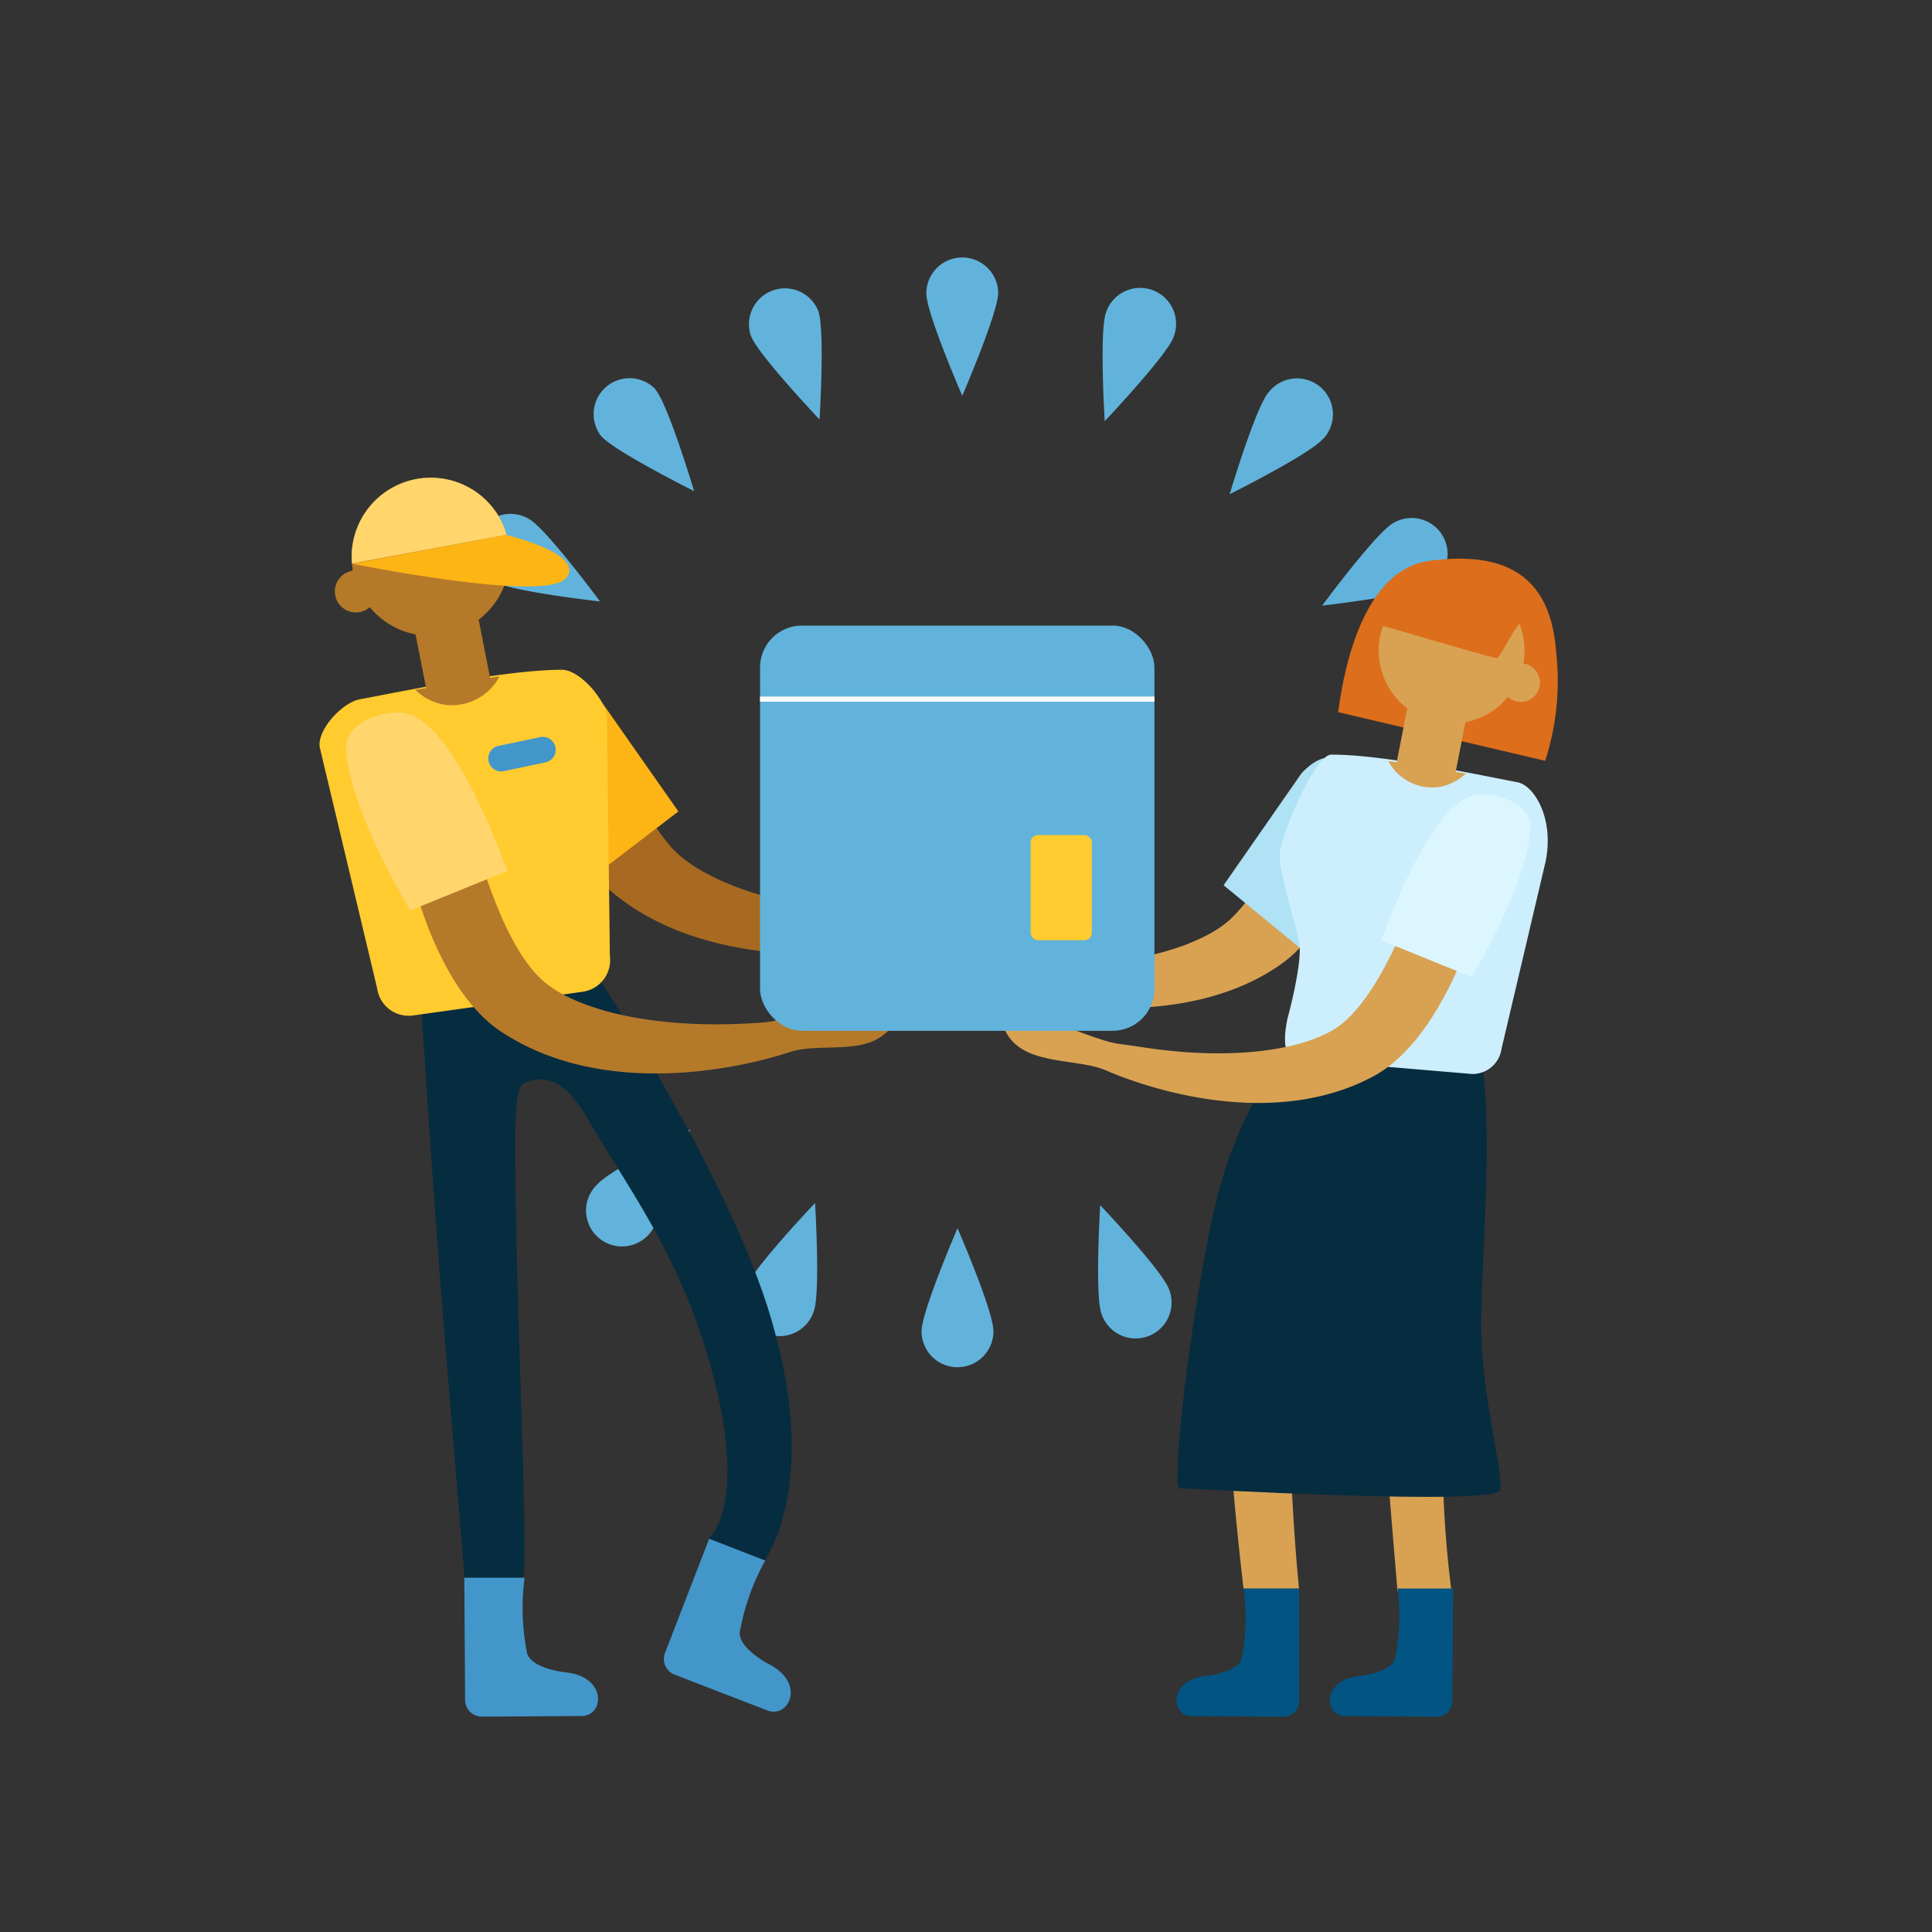 <svg xmlns="http://www.w3.org/2000/svg" xmlns:xlink="http://www.w3.org/1999/xlink" viewBox="0 0 150 150"><rect x="0" y="0" width="150" height="150" fill="#333333" stroke="none"/><defs><style>.cls-1{fill:none;}.cls-2{fill:#b5792a;}.cls-3{fill:#61b3db;}.cls-4{fill:#dd6e1b;}.cls-5{fill:#d8a252;}.cls-6{fill:#025482;}.cls-7{fill:#a86a20;}.cls-8{fill:#fcb515;}.cls-9{fill:#062c3f;}.cls-10{fill:#4396ca;}.cls-11{fill:#ffcb2f;}.cls-12{fill:#ffd56c;}.cls-13{clip-path:url(#clip-path);}.cls-14{clip-path:url(#clip-path-2);}.cls-15{fill:#aee2f4;}.cls-16{fill:#cdeefc;}.cls-17{fill:#dcf6ff;}.cls-18{clip-path:url(#clip-path-3);}.cls-19{clip-path:url(#clip-path-4);}.cls-20{fill:#fff;}</style><clipPath id="clip-path"><path class="cls-1" d="M45.24,76.93,32.07,78.84a2.49,2.49,0,0,1-2.79-2.18L24.82,57.3a2.55,2.55,0,0,1,2.11-2.89l16.21-2.6c1.36-.19,3.79,1.59,4,3L47.35,74A2.55,2.55,0,0,1,45.24,76.93Z"/></clipPath><clipPath id="clip-path-2"><path class="cls-2" d="M39.51,44.16a6.14,6.14,0,1,1-5.14-7A6.13,6.13,0,0,1,39.51,44.16Z"/></clipPath><clipPath id="clip-path-3"><path class="cls-1" d="M101.83,81.6,114,83.36a2.3,2.3,0,0,0,2.58-2l4.11-17.85a2.34,2.34,0,0,0-1.94-2.67l-15-2.4c-1.25-.18-3.49,1.46-3.67,2.75l-.21,17.75A2.36,2.36,0,0,0,101.83,81.6Z"/></clipPath><clipPath id="clip-path-4"><rect class="cls-1" x="59.01" y="48.57" width="30.62" height="31.46" rx="3.25"/></clipPath></defs><g id="Calque_2" data-name="Calque 2"><g id="Layer_1" data-name="Layer 1"><rect class="cls-1" width="150" height="150"/><path class="cls-3" d="M77.5,22.73c0,1.54-2.79,8-2.79,8s-2.79-6.41-2.79-7.95a2.79,2.79,0,0,1,5.58,0Z"/><path class="cls-3" d="M63.53,24.14c.53,1.45.1,8.43.1,8.43s-4.81-5.07-5.34-6.52a2.79,2.79,0,0,1,5.24-1.91Z"/><path class="cls-3" d="M50.89,30.25c1,1.18,3,7.88,3,7.88s-6.25-3.12-7.24-4.3a2.79,2.79,0,0,1,4.27-3.58Z"/><path class="cls-3" d="M41.1,40.31c1.33.77,5.49,6.39,5.49,6.39s-7-.79-8.28-1.56a2.79,2.79,0,1,1,2.79-4.83Z"/><path class="cls-3" d="M35.34,53.12c1.51.26,7.34,4.12,7.34,4.12s-6.79,1.63-8.31,1.37a2.79,2.79,0,0,1,1-5.49Z"/><path class="cls-3" d="M34.3,67.12c1.52-.27,8.32,1.36,8.32,1.36s-5.83,3.86-7.35,4.13a2.79,2.79,0,1,1-1-5.49Z"/><path class="cls-3" d="M46.33,92c1-1.18,7.25-4.3,7.25-4.3s-2,6.7-3,7.88A2.79,2.79,0,1,1,46.33,92Z"/><path class="cls-3" d="M57.94,99.91c.53-1.44,5.34-6.51,5.34-6.51s.43,7-.1,8.42a2.79,2.79,0,1,1-5.24-1.91Z"/><path class="cls-3" d="M71.55,103.36c0-1.54,2.79-8,2.79-8s2.79,6.41,2.79,8a2.79,2.79,0,1,1-5.58,0Z"/><path class="cls-3" d="M85.52,102c-.53-1.45-.1-8.43-.1-8.43s4.81,5.07,5.34,6.52A2.79,2.79,0,1,1,85.52,102Z"/><path class="cls-3" d="M102.44,92.26a2.79,2.79,0,0,1-4.28,3.58Z"/><path class="cls-3" d="M108,85.78c-1.34-.77-5.5-6.39-5.5-6.39s7,.79,8.28,1.56A2.79,2.79,0,0,1,108,85.78Z"/><path class="cls-3" d="M113.71,73c-1.51-.27-7.34-4.13-7.34-4.13s6.8-1.63,8.31-1.37a2.79,2.79,0,1,1-1,5.5Z"/><path class="cls-3" d="M110.93,45.46c-1.33.77-8.28,1.56-8.28,1.56s4.16-5.62,5.49-6.39a2.79,2.79,0,1,1,2.79,4.83Z"/><path class="cls-3" d="M102.72,34.07c-1,1.18-7.25,4.3-7.25,4.3s2-6.7,3-7.88a2.79,2.79,0,1,1,4.27,3.58Z"/><path class="cls-3" d="M91.11,26.18c-.53,1.44-5.34,6.52-5.34,6.52s-.43-7,.1-8.43a2.79,2.79,0,1,1,5.24,1.91Z"/><path class="cls-4" d="M103.89,55.29c.21-1.26,1.28-11,7.13-11.75,6.29-.84,9.37,1.54,9.79,7a20.29,20.29,0,0,1-.84,8.53Z"/><path class="cls-5" d="M101.87,78.85l11.68,1.39s-.4,15.7-1.38,27.58a82.77,82.77,0,0,0,.53,15.77l-4.2-.07c-.28-3.57-1.8-19.93-1.86-30.9,0-2.67-.14-4.19-.63-4.4-1.61-.7-3-.22-4.77,2.86-1.09,1.93-1.31,9-1.21,16.32.14,9.6.83,15.95.83,15.95l-4.31,0s-3-24.39-.84-33.23C96.52,86.78,101.87,78.85,101.87,78.85Z"/><path class="cls-6" d="M108.51,123.33l4.31,0-.06,8.77a1.19,1.19,0,0,1-1.19,1.19l-7.14-.05c-1.63,0-1.84-2.79,1.06-3.11.91-.11,2.6-.48,2.83-1.4A16.71,16.71,0,0,0,108.51,123.33Z"/><path class="cls-6" d="M96.55,123.33l4.31,0,0,8.77a1.2,1.2,0,0,1-1.2,1.19l-7.13-.05c-1.64,0-1.85-2.79,1.06-3.11.91-.11,2.59-.48,2.83-1.4A16.57,16.57,0,0,0,96.55,123.33Z"/><path class="cls-7" d="M42.46,54.31c-.48,1,.16,10.89,5.12,15,8.07,6.71,21.17,4.55,23,4.16,2.57-.56,6.58.9,8.71-1.2,1.4-1.37,1.19-2.65-4.06-1.82s-4.33.59-6.92.48c-8.42-.37-14-2.76-16.13-5.08a15.82,15.82,0,0,1-3.66-7.57Z"/><path class="cls-8" d="M37.49,56.24l8.88,11.58L52.67,63,46.1,53.63c-.49-.62-1.86-1.71-2.5-1.25Z"/><path class="cls-9" d="M45.19,73.94,32.53,75.46s1.06,17.05,2.12,29.94c.68,8.23,1.44,17.37,1.44,17.37l4.55-.08C41,118.83,40,100.77,40,88.88c0-2.89.14-4.54.68-4.77,1.74-.76,3.27-.24,5.16,3.1C48.61,92,52.69,97.36,55,105.47c3.33,11.49,0,14,0,14l4.23,1.86s4.54-5.62.68-18.81C56.57,90.91,45.19,73.94,45.19,73.94Z"/><path class="cls-10" d="M59.41,121.16l-4.35-1.69-3.43,8.87a1.29,1.29,0,0,0,.73,1.67l7.22,2.79c1.65.64,3-2.08.17-3.57-.88-.46-2.43-1.51-2.31-2.53A18,18,0,0,1,59.41,121.16Z"/><path class="cls-9" d="M103.68,78.25c-.84.42-7.24,4.51-9.75,17.2-2,10.17-2.91,20.1-2.35,20.1s24.61,1.4,24.89.14-1.33-6.85-1.47-12.17,1.75-22.79-1.46-24.74S103.68,78.25,103.68,78.25Z"/><path class="cls-10" d="M40.73,122.49l-4.68,0,.06,9.5a1.3,1.3,0,0,0,1.3,1.29l7.73-.05c1.78,0,2-3-1.14-3.38-1-.11-2.82-.52-3.08-1.51A18,18,0,0,1,40.73,122.49Z"/><path class="cls-11" d="M45.24,77,32.07,78.84a2.47,2.47,0,0,1-2.79-2.11L24.82,58c-.19-1.36,1.75-3.44,3.09-3.7C31.71,53.58,39.37,52,43.63,52c1.36,0,3.3,2.24,3.49,3.6l.23,18.61A2.48,2.48,0,0,1,45.24,77Z"/><path class="cls-2" d="M31.66,65.23c-.37,1,1.87,11.34,7.26,14.88,8.76,5.78,20.63,2.17,22.37,1.58,2.49-.83,6,.41,7.89-1.91,1.23-1.52.91-3.56-4.21-2.16s-3.63,1.63-6.22,1.8c-8.41.57-14.24-1.19-16.58-3.26-3.43-3-5.39-11.39-5.39-11.39Z"/><path class="cls-12" d="M31.77,55.45c3.8,1.18,7.62,12.17,7.62,12.17l-7.54,3.07s-4.68-7.64-5-12.62C26.77,56.06,30.08,54.92,31.77,55.45Z"/><g class="cls-13"><path class="cls-2" d="M39.23,51.1a4.19,4.19,0,0,1-4.75,3.61A4.29,4.29,0,0,1,31,49.8a4.18,4.18,0,0,1,4.75-3.61A4.29,4.29,0,0,1,39.23,51.1Z"/></g><rect class="cls-2" x="32.36" y="45.56" width="5.03" height="7.85" transform="translate(-8.9 7.67) rotate(-11.13)"/><path class="cls-2" d="M39.51,44.16a6.14,6.14,0,1,1-5.14-7A6.13,6.13,0,0,1,39.51,44.16Z"/><g class="cls-14"><path class="cls-12" d="M26.84,43.84l14.51-2.69s-3.5-8.2-11.57-4.53S26.84,43.84,26.84,43.84Z"/></g><path class="cls-2" d="M29.24,46.16a1.63,1.63,0,1,1-1.36-1.85A1.61,1.61,0,0,1,29.24,46.16Z"/><path class="cls-8" d="M39.3,41.53s6.29,1.49,4.62,3.38-16.54-1.14-16.54-1.14Z"/><path class="cls-10" d="M43.12,58a1,1,0,0,1-.77,1.19l-3.23.68a1,1,0,0,1-1.19-.78h0a1,1,0,0,1,.78-1.18l3.23-.68a1,1,0,0,1,1.18.77Z"/><path class="cls-5" d="M105.24,61.25c.38.93-.81,10-5.63,13.5-7.83,5.68-19.76,2.9-21.4,2.43-2.32-.67-6.1.43-7.94-1.63-1.2-1.35-.93-2.51,3.85-1.43s3.95.81,6.34.86c7.78.18,13.08-1.69,15.15-3.69a14.67,14.67,0,0,0,3.84-6.74Z"/><path class="cls-15" d="M109,62.52,102.63,75,95,68.73l6-8.62c.45-.58,1.72-1.58,2.31-1.15Z"/><path class="cls-16" d="M100.74,82.24,114,83.36a2.27,2.27,0,0,0,2.58-1.94L120,66.89c.69-3.39-.92-5.91-2.16-6.15-3.51-.68-10.57-2.17-14.49-2.15-1.26,0-4,6.42-4,7.81,0,1.62,1.24,5.22,1.52,6.79s-.91,5.89-.91,5.89C99.71,80.33,99.49,82.06,100.74,82.24Z"/><path class="cls-5" d="M114.55,70.49c.26,1-2.67,10.26-7.91,13.07-8.53,4.57-19.13.27-20.69-.42-2.21-1-6.11-.39-7.65-2.68-1-1.5-.58-2.61,4-.9s3.81,1.34,6.17,1.71c7.68,1.22,13.18.09,15.5-1.62,3.4-2.49,5.91-10,5.91-10Z"/><path class="cls-17" d="M114.25,61.79c-3.51,1.08-7,11.22-7,11.22l7,2.84s4.31-7,4.58-11.65C118.86,62.34,115.81,61.3,114.25,61.79Z"/><g class="cls-18"><path class="cls-5" d="M107.37,57.77a3.86,3.86,0,0,0,4.38,3.33A4,4,0,0,0,115,56.57a3.86,3.86,0,0,0-4.38-3.33A4,4,0,0,0,107.37,57.77Z"/></g><rect class="cls-5" x="107.77" y="53.96" width="7.24" height="4.64" transform="translate(34.65 154.7) rotate(-78.87)"/><path class="cls-5" d="M107.11,51.38a5.66,5.66,0,1,0,4.74-6.46A5.66,5.66,0,0,0,107.11,51.38Z"/><path class="cls-5" d="M116.58,53.22a1.52,1.52,0,0,0,1.72,1.26,1.5,1.5,0,1,0-1.72-1.26Z"/><rect class="cls-3" x="59.01" y="48.57" width="30.62" height="31.46" rx="3.25"/><path class="cls-4" d="M109.48,44.8c-1.12.56-3.22,3.49-2.66,3.63s9,2.66,9.37,2.66,1.54-3.07,2.52-3.21.7-1.82-2.38-3.08S109.48,44.8,109.48,44.8Z"/><g class="cls-19"><rect class="cls-20" x="52.5" y="53.93" width="45.15" height="0.4" transform="matrix(1, 0, 0, 1, -0.11, 0.15)"/></g><rect class="cls-11" x="80.02" y="64.83" width="4.75" height="8.17" rx="0.57"/></g></g></svg>